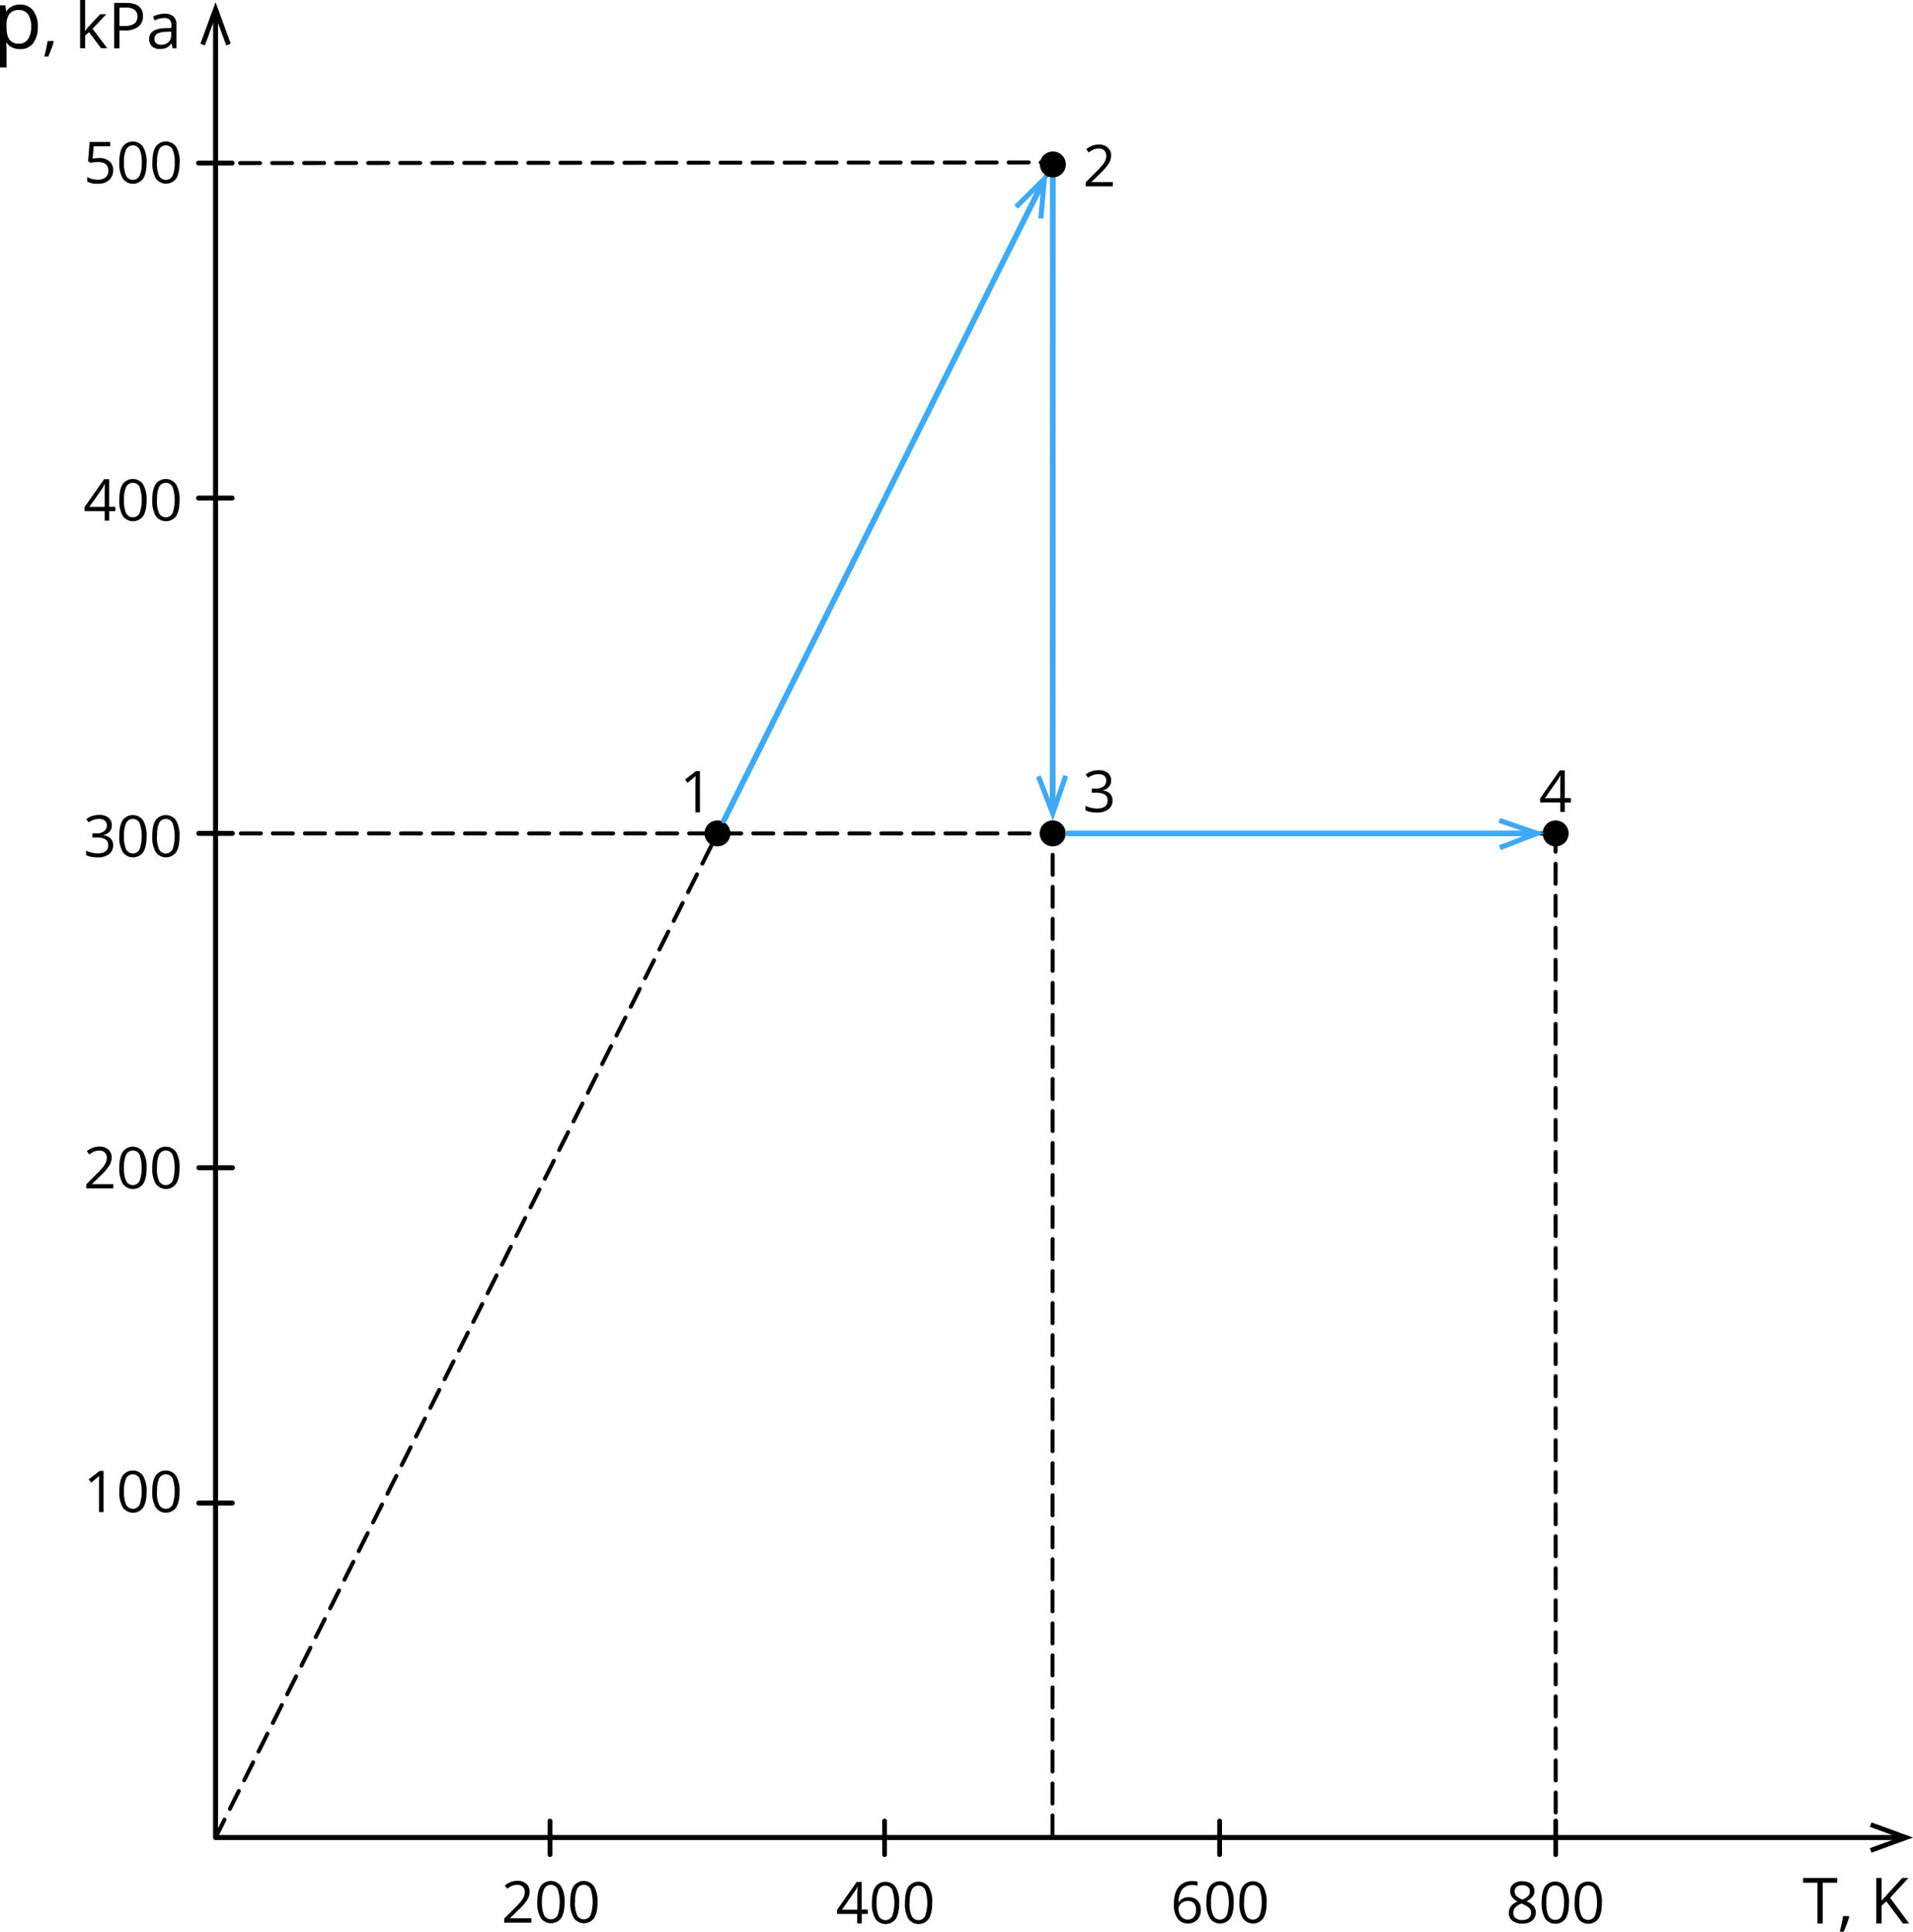 <svg xmlns="http://www.w3.org/2000/svg" width="761" height="768.49" viewBox="0 0 761 768.49">
  <defs>
    <style>
      .cls-1, .cls-2, .cls-4, .cls-5 {
        fill: none;
        stroke-linecap: round;
        stroke-linejoin: round;
      }

      .cls-1, .cls-2, .cls-4 {
        stroke: #000;
      }

      .cls-1 {
        stroke-width: 1.59px;
        stroke-dasharray: 7.96 4.78;
      }

      .cls-2 {
        stroke-width: 1.98px;
      }

      .cls-3, .cls-6 {
        fill-rule: evenodd;
      }

      .cls-4 {
        stroke-width: 1.9px;
      }

      .cls-5 {
        stroke: #3fa9f5;
        stroke-width: 2.27px;
      }

      .cls-6 {
        fill: #3fa9f5;
      }
    </style>
  </defs>
  <title>Ienerg_5 Asset 1</title>
  <g id="Layer_2" data-name="Layer 2">
    <g id="Layer_1-2" data-name="Layer 1">
      <polyline class="cls-1" points="418.69 730.23 418.82 64.61 92.34 64.87"/>
      <polyline class="cls-1" points="618.86 721.05 618.82 331.56 85.75 331.55"/>
      <line class="cls-2" x1="85.75" y1="731.03" x2="85.75" y2="5.74"/>
      <polygon class="cls-3" points="91.78 17.39 89.99 18.06 85.75 6.46 81.52 18.06 79.73 17.39 85.75 0.88 91.78 17.39"/>
      <line class="cls-2" x1="86" y1="731.03" x2="756.8" y2="731.03"/>
      <polygon class="cls-3" points="744.49 737.05 743.82 735.27 755.42 731.03 743.82 726.79 744.49 725.01 761 731.03 744.49 737.05"/>
      <line class="cls-2" x1="79" y1="198.15" x2="92.34" y2="198.15"/>
      <line class="cls-2" x1="79" y1="64.87" x2="92.34" y2="64.87"/>
      <line class="cls-4" x1="618.86" y1="737.82" x2="618.86" y2="724.48"/>
      <line class="cls-4" x1="485.17" y1="737.82" x2="485.17" y2="724.48"/>
      <line class="cls-4" x1="351.89" y1="737.82" x2="351.89" y2="724.48"/>
      <line class="cls-2" x1="79.13" y1="464.56" x2="92.47" y2="464.56"/>
      <path class="cls-3" d="M41.2,601.58H39.39V589.89q0-1.46.09-2.76-.24.24-.53.49t-2.67,2.19l-1-1.28,4.34-3.36H41.2v16.41Zm17.12-8.22q0,4.26-1.34,6.36a5,5,0,0,1-8.14,0,11.76,11.76,0,0,1-1.38-6.31q0-4.29,1.34-6.36a5,5,0,0,1,8.13.09,11.7,11.7,0,0,1,1.39,6.27Zm-9,0a12,12,0,0,0,.84,5.22,3,3,0,0,0,5.39,0,16.54,16.54,0,0,0,0-10.38,3,3,0,0,0-5.39,0,11.91,11.91,0,0,0-.84,5.2Zm22.11,0q0,4.26-1.34,6.36a5,5,0,0,1-8.14,0,11.76,11.76,0,0,1-1.38-6.31q0-4.29,1.34-6.36a5,5,0,0,1,8.13.09,11.7,11.7,0,0,1,1.39,6.27Zm-9,0a12,12,0,0,0,.84,5.22,3,3,0,0,0,5.39,0,16.54,16.54,0,0,0,0-10.38,3,3,0,0,0-5.39,0A11.91,11.91,0,0,0,62.49,593.36Z"/>
      <path class="cls-3" d="M211.37,764.89H200.58v-1.61l4.32-4.34a32.52,32.52,0,0,0,2.6-2.85,7.37,7.37,0,0,0,.94-1.66,4.82,4.82,0,0,0,.31-1.74,2.77,2.77,0,0,0-.8-2.08,3.06,3.06,0,0,0-2.21-.77,5.51,5.51,0,0,0-1.93.34,7.62,7.62,0,0,0-2,1.22l-1-1.27a7.57,7.57,0,0,1,4.94-1.88,5.23,5.23,0,0,1,3.63,1.18,4.07,4.07,0,0,1,1.31,3.18,6.13,6.13,0,0,1-.88,3.09,19.47,19.47,0,0,1-3.28,3.86l-3.59,3.52v.09h8.45v1.72Zm13.23-8.22q0,4.26-1.34,6.36a5,5,0,0,1-8.14,0,11.76,11.76,0,0,1-1.38-6.31q0-4.29,1.34-6.36a5,5,0,0,1,8.13.09,11.7,11.7,0,0,1,1.39,6.27Zm-9,0a12,12,0,0,0,.84,5.22,3,3,0,0,0,5.39,0,16.54,16.54,0,0,0,0-10.38,3,3,0,0,0-5.39,0,11.91,11.91,0,0,0-.84,5.2Zm22.11,0q0,4.26-1.34,6.36a5,5,0,0,1-8.14,0,11.76,11.76,0,0,1-1.38-6.31q0-4.29,1.34-6.36a5,5,0,0,1,8.13.09,11.7,11.7,0,0,1,1.39,6.27Zm-9,0a12,12,0,0,0,.84,5.22,3,3,0,0,0,5.39,0,16.54,16.54,0,0,0,0-10.38,3,3,0,0,0-5.39,0A11.91,11.91,0,0,0,228.78,756.66Z"/>
      <path class="cls-3" d="M345.26,761.43h-2.44v3.77H341v-3.77h-8v-1.63l7.79-11.11h2v11h2.44v1.7Zm-4.22-1.7v-5.45c0-1.07,0-2.28.11-3.62h-.09a17.22,17.22,0,0,1-1,1.78l-5.13,7.29ZM357.71,757q0,4.26-1.34,6.35a5,5,0,0,1-8.14,0,11.76,11.76,0,0,1-1.38-6.31q0-4.29,1.34-6.36a5,5,0,0,1,8.13.09,11.7,11.7,0,0,1,1.39,6.27Zm-9,0a12,12,0,0,0,.84,5.22,3,3,0,0,0,5.39,0,16.54,16.54,0,0,0,0-10.38,3,3,0,0,0-5.39,0,11.91,11.91,0,0,0-.84,5.2Zm22.11,0q0,4.26-1.34,6.35a5,5,0,0,1-8.14,0A11.76,11.76,0,0,1,360,757q0-4.29,1.34-6.36a5,5,0,0,1,8.13.09,11.7,11.7,0,0,1,1.39,6.27Zm-9,0a12,12,0,0,0,.84,5.22,3,3,0,0,0,5.39,0,16.54,16.54,0,0,0,0-10.38,3,3,0,0,0-5.39,0A11.91,11.91,0,0,0,361.89,757Z"/>
      <path class="cls-3" d="M466.94,758q0-4.84,1.88-7.23a6.64,6.64,0,0,1,5.56-2.4,7.43,7.43,0,0,1,2,.21v1.61a6.39,6.39,0,0,0-2-.28,5,5,0,0,0-4,1.64,8.38,8.38,0,0,0-1.53,5.16H469a4.3,4.3,0,0,1,3.91-1.93,4.58,4.58,0,0,1,3.49,1.34,5,5,0,0,1,1.28,3.63,5.6,5.6,0,0,1-1.4,4,5,5,0,0,1-3.78,1.47,4.85,4.85,0,0,1-4-1.92,8.46,8.46,0,0,1-1.49-5.32Zm5.51,5.65a3.11,3.11,0,0,0,2.47-1,4.27,4.27,0,0,0,.88-2.9,3.74,3.74,0,0,0-.82-2.56,3.08,3.08,0,0,0-2.45-.93,4.14,4.14,0,0,0-1.85.41,3.45,3.45,0,0,0-1.34,1.15,2.68,2.68,0,0,0-.5,1.52,5.2,5.2,0,0,0,.45,2.16,3.8,3.8,0,0,0,1.28,1.59,3.19,3.19,0,0,0,1.88.58Zm18.32-6.87q0,4.26-1.34,6.36a5,5,0,0,1-8.14,0,11.76,11.76,0,0,1-1.38-6.31q0-4.29,1.34-6.36a5,5,0,0,1,8.13.09,11.7,11.7,0,0,1,1.39,6.27Zm-9,0a12,12,0,0,0,.84,5.22,3,3,0,0,0,5.39,0,16.54,16.54,0,0,0,0-10.38,3,3,0,0,0-5.39,0,11.91,11.91,0,0,0-.84,5.2Zm22.11,0q0,4.26-1.34,6.36a5,5,0,0,1-8.14,0,11.76,11.76,0,0,1-1.38-6.31q0-4.29,1.34-6.36a5,5,0,0,1,8.13.09,11.7,11.7,0,0,1,1.39,6.27Zm-9,0a12,12,0,0,0,.84,5.22,3,3,0,0,0,5.39,0,16.54,16.54,0,0,0,0-10.38,3,3,0,0,0-5.39,0A11.91,11.91,0,0,0,494.95,756.78Z"/>
      <path class="cls-3" d="M605.55,748.45a5.59,5.59,0,0,1,3.56,1,3.49,3.49,0,0,1,1.31,2.88,3.59,3.59,0,0,1-.75,2.21,6.67,6.67,0,0,1-2.4,1.82,8.08,8.08,0,0,1,2.84,2,3.78,3.78,0,0,1,.84,2.43,4.08,4.08,0,0,1-1.42,3.26,5.82,5.82,0,0,1-3.91,1.22,6.26,6.26,0,0,1-4-1.15,4,4,0,0,1-1.41-3.26q0-2.82,3.44-4.39a6.38,6.38,0,0,1-2.23-1.89,4,4,0,0,1-.67-2.27,3.45,3.45,0,0,1,1.32-2.84,5.46,5.46,0,0,1,3.53-1.06ZM602,761a2.54,2.54,0,0,0,.94,2.1,4.1,4.1,0,0,0,2.63.75,3.93,3.93,0,0,0,2.61-.79,2.68,2.68,0,0,0,.93-2.16,2.62,2.62,0,0,0-.88-1.94,8.9,8.9,0,0,0-3.05-1.65,6.62,6.62,0,0,0-2.43,1.59A3.09,3.09,0,0,0,602,761Zm3.53-11a3.31,3.31,0,0,0-2.2.67,2.22,2.22,0,0,0-.8,1.79,2.57,2.57,0,0,0,.66,1.77,6.9,6.9,0,0,0,2.45,1.48,6.12,6.12,0,0,0,2.28-1.45,2.69,2.69,0,0,0,.67-1.81,2.21,2.21,0,0,0-.81-1.8,3.44,3.44,0,0,0-2.24-.67Zm18.61,6.9q0,4.26-1.34,6.35a5,5,0,0,1-8.14,0,11.76,11.76,0,0,1-1.38-6.31q0-4.29,1.34-6.36a5,5,0,0,1,8.13.09,11.7,11.7,0,0,1,1.39,6.27Zm-9,0a12,12,0,0,0,.84,5.22,3,3,0,0,0,5.39,0,16.54,16.54,0,0,0,0-10.38,3,3,0,0,0-5.39,0,11.91,11.91,0,0,0-.84,5.2Zm22.11,0q0,4.26-1.34,6.35a5,5,0,0,1-8.14,0,11.76,11.76,0,0,1-1.38-6.31q0-4.29,1.34-6.36a5,5,0,0,1,8.13.09,11.7,11.7,0,0,1,1.39,6.27Zm-9,0a12,12,0,0,0,.84,5.22,3,3,0,0,0,5.39,0,16.54,16.54,0,0,0,0-10.38,3,3,0,0,0-5.39,0A11.91,11.91,0,0,0,628.31,756.86Z"/>
      <line class="cls-2" x1="79.08" y1="597.96" x2="92.42" y2="597.96"/>
      <line class="cls-4" x1="218.79" y1="737.82" x2="218.79" y2="724.48"/>
      <path class="cls-3" d="M8,19.55a7.43,7.43,0,0,1-3.06-.62A5.77,5.77,0,0,1,2.59,17H2.41a23.37,23.37,0,0,1,.19,2.84v7H0V2.11H2.11l.36,2.34h.12a6,6,0,0,1,2.33-2,7.07,7.07,0,0,1,3-.62,6.34,6.34,0,0,1,5.26,2.33,10.26,10.26,0,0,1,1.85,6.53,10.21,10.21,0,0,1-1.88,6.56A6.35,6.35,0,0,1,8,19.55ZM7.59,4A4.6,4.6,0,0,0,3.8,5.45a7.48,7.48,0,0,0-1.21,4.63v.58q0,3.61,1.21,5.16a4.57,4.57,0,0,0,3.86,1.56,4,4,0,0,0,3.48-1.8,8.53,8.53,0,0,0,1.26-5,8.21,8.21,0,0,0-1.26-4.91A4.14,4.14,0,0,0,7.59,4Zm13.6,12.29.19.28a30.16,30.16,0,0,1-.93,2.88c-.4,1.09-.82,2.11-1.26,3.05H17.64q.33-1.29.74-3.18c.27-1.26.46-2.27.56-3Zm12.68-4a24,24,0,0,1,1.62-2l4.37-4.63H42.3l-5.49,5.77,5.87,7.77H40.2l-4.78-6.4-1.55,1.33v5.07h-2V0h2V10.2c0,.45,0,1.15-.1,2.1Zm23-5.87A5.06,5.06,0,0,1,55,10.64a8.49,8.49,0,0,1-5.36,1.48H47.53v7.11h-2.1V1.16h4.68q6.77,0,6.77,5.26Zm-9.35,3.9h1.89a7,7,0,0,0,4-.9,3.32,3.32,0,0,0,1.25-2.89,3.13,3.13,0,0,0-1.17-2.67A6.13,6.13,0,0,0,49.88,3H47.53v7.34Zm21.15,8.91-.41-1.93h-.1a5.75,5.75,0,0,1-2,1.73,6.19,6.19,0,0,1-2.51.45,4.53,4.53,0,0,1-3.16-1,3.81,3.81,0,0,1-1.14-3q0-4.11,6.56-4.3l2.3-.08v-.84a3.43,3.43,0,0,0-.68-2.35,2.83,2.83,0,0,0-2.19-.76,8.93,8.93,0,0,0-3.83,1l-.63-1.57A9.66,9.66,0,0,1,63,5.77a9.49,9.49,0,0,1,2.39-.31A5.16,5.16,0,0,1,69,6.54,4.48,4.48,0,0,1,70.2,10v9.24ZM64,17.79a4.15,4.15,0,0,0,3-1,3.88,3.88,0,0,0,1.1-2.94V12.57l-2.05.09a7.4,7.4,0,0,0-3.53.76,2.29,2.29,0,0,0-1.08,2.09,2.1,2.1,0,0,0,.67,1.69A2.78,2.78,0,0,0,64,17.79Z"/>
      <path class="cls-3" d="M725.11,765.22H723V749h-5.73v-1.88h13.57V749h-5.73v16.24Zm34.36,0H757l-6.6-8.79-1.9,1.69v7.1h-2.11V747.11h2.11v9l8.21-9h2.49L751.91,755l7.56,10.24Zm-24.05-2.94.19.28a30.15,30.15,0,0,1-.93,2.88c-.4,1.1-.82,2.11-1.26,3.05h-1.55q.33-1.29.74-3.18c.27-1.26.46-2.27.56-3Z"/>
      <line class="cls-2" x1="79.08" y1="331.55" x2="92.42" y2="331.55"/>
      <path class="cls-3" d="M280.25,331.55a5.16,5.16,0,1,0,5.16-5.16,5.16,5.16,0,0,0-5.16,5.16Z"/>
      <path class="cls-3" d="M278.44,323.18h-1.82V311.48q0-1.46.09-2.76-.24.24-.53.49t-2.67,2.19l-1-1.28,4.34-3.36h1.57Z"/>
      <path class="cls-3" d="M45.09,472.78H34.3v-1.6l4.32-4.34A32.52,32.52,0,0,0,41.23,464a7.37,7.37,0,0,0,.94-1.66,4.82,4.82,0,0,0,.31-1.74,2.77,2.77,0,0,0-.8-2.08,3.06,3.06,0,0,0-2.21-.77,5.51,5.51,0,0,0-1.93.34,7.62,7.62,0,0,0-2,1.22l-1-1.27a7.57,7.57,0,0,1,4.94-1.88,5.23,5.23,0,0,1,3.63,1.18,4.07,4.07,0,0,1,1.31,3.18,6.13,6.13,0,0,1-.88,3.09,19.47,19.47,0,0,1-3.28,3.86L36.64,471v.09h8.45v1.72Zm13.23-8.22q0,4.26-1.34,6.35a5,5,0,0,1-8.14,0,11.76,11.76,0,0,1-1.38-6.31q0-4.29,1.34-6.36a5,5,0,0,1,8.13.09,11.7,11.7,0,0,1,1.39,6.27Zm-9,0a12,12,0,0,0,.84,5.22,3,3,0,0,0,5.39,0,16.54,16.54,0,0,0,0-10.38,3,3,0,0,0-5.39,0,11.91,11.91,0,0,0-.84,5.2Zm22.11,0q0,4.26-1.34,6.35a5,5,0,0,1-8.14,0,11.76,11.76,0,0,1-1.38-6.31q0-4.29,1.34-6.36a5,5,0,0,1,8.13.09,11.7,11.7,0,0,1,1.39,6.27Zm-9,0a12,12,0,0,0,.84,5.22,3,3,0,0,0,5.39,0,16.54,16.54,0,0,0,0-10.38,3,3,0,0,0-5.39,0A11.91,11.91,0,0,0,62.49,464.55Z"/>
      <path class="cls-3" d="M44.47,328.31a3.72,3.72,0,0,1-.88,2.57,4.38,4.38,0,0,1-2.5,1.33v.09A4.69,4.69,0,0,1,44,333.56a3.71,3.71,0,0,1,1,2.65,4.29,4.29,0,0,1-1.63,3.61,7.39,7.39,0,0,1-4.62,1.26,13.5,13.5,0,0,1-2.39-.2,8.26,8.26,0,0,1-2.1-.69v-1.77a10.79,10.79,0,0,0,4.56,1.08q4.25,0,4.25-3.33,0-3-4.69-3H36.74v-1.61h1.64a4.94,4.94,0,0,0,3-.85,2.78,2.78,0,0,0,1.13-2.35,2.31,2.31,0,0,0-.83-1.88,3.41,3.41,0,0,0-2.24-.69,6.88,6.88,0,0,0-2,.29,9.25,9.25,0,0,0-2.18,1.08l-.94-1.26a7.93,7.93,0,0,1,2.33-1.24,8.48,8.48,0,0,1,2.78-.45,5.69,5.69,0,0,1,3.72,1.09,3.69,3.69,0,0,1,1.32,3Zm13.85,4.32q0,4.26-1.34,6.35a5,5,0,0,1-8.14,0,11.76,11.76,0,0,1-1.38-6.31q0-4.29,1.34-6.36a5,5,0,0,1,8.13.09,11.7,11.7,0,0,1,1.39,6.27Zm-9,0a12,12,0,0,0,.84,5.22,3,3,0,0,0,5.39,0,16.54,16.54,0,0,0,0-10.38,3,3,0,0,0-5.39,0,11.91,11.91,0,0,0-.84,5.2Zm22.11,0q0,4.26-1.34,6.35a5,5,0,0,1-8.14,0,11.76,11.76,0,0,1-1.38-6.31q0-4.29,1.34-6.36a5,5,0,0,1,8.13.09,11.7,11.7,0,0,1,1.39,6.27Zm-9,0a12,12,0,0,0,.84,5.22,3,3,0,0,0,5.39,0,16.54,16.54,0,0,0,0-10.38,3,3,0,0,0-5.39,0A11.91,11.91,0,0,0,62.49,332.63Z"/>
      <path class="cls-3" d="M45.86,203.36H43.43v3.77H41.64v-3.77h-8v-1.63l7.79-11.1h2v11h2.44v1.7Zm-4.22-1.7v-5.45c0-1.07,0-2.28.11-3.62h-.09a17.21,17.21,0,0,1-1,1.78l-5.13,7.29Zm16.68-2.75q0,4.26-1.34,6.36a5,5,0,0,1-8.14,0,11.76,11.76,0,0,1-1.38-6.31q0-4.29,1.34-6.36a5,5,0,0,1,8.13.09,11.7,11.7,0,0,1,1.39,6.27Zm-9,0a12,12,0,0,0,.84,5.22,3,3,0,0,0,5.39,0,16.54,16.54,0,0,0,0-10.38,3,3,0,0,0-5.39,0,11.91,11.91,0,0,0-.84,5.2Zm22.11,0q0,4.26-1.34,6.36a5,5,0,0,1-8.14,0,11.76,11.76,0,0,1-1.38-6.31q0-4.29,1.34-6.36a5,5,0,0,1,8.13.09,11.7,11.7,0,0,1,1.39,6.27Zm-9,0a12,12,0,0,0,.84,5.22,3,3,0,0,0,5.39,0,16.54,16.54,0,0,0,0-10.38,3,3,0,0,0-5.39,0A11.91,11.91,0,0,0,62.49,198.9Z"/>
      <path class="cls-3" d="M39.43,62.86a6,6,0,0,1,4.08,1.29A4.4,4.4,0,0,1,45,67.66a5.09,5.09,0,0,1-1.62,4,6.49,6.49,0,0,1-4.47,1.45,8.21,8.21,0,0,1-4.23-.89v-1.8a6.46,6.46,0,0,0,2,.79,9.61,9.61,0,0,0,2.3.29A4.59,4.59,0,0,0,42,70.57a3.33,3.33,0,0,0,1.1-2.69q0-3.43-4.21-3.43a16.63,16.63,0,0,0-2.85.33l-1-.62.62-7.68h8.16v1.72H37.28l-.42,4.92a13.08,13.08,0,0,1,2.57-.26Zm18.89,1.8q0,4.26-1.34,6.36a5,5,0,0,1-8.14,0,11.76,11.76,0,0,1-1.38-6.31q0-4.29,1.34-6.36a5,5,0,0,1,8.13.09,11.7,11.7,0,0,1,1.39,6.27Zm-9,0a12,12,0,0,0,.84,5.22,3,3,0,0,0,5.39,0,12.17,12.17,0,0,0,.84-5.19,12.09,12.09,0,0,0-.84-5.18,3,3,0,0,0-5.39,0,11.91,11.91,0,0,0-.84,5.2Zm22.11,0q0,4.26-1.34,6.36A5,5,0,0,1,62,71a11.76,11.76,0,0,1-1.38-6.31q0-4.29,1.34-6.36a5,5,0,0,1,8.13.09,11.7,11.7,0,0,1,1.39,6.27Zm-9,0a12,12,0,0,0,.84,5.22,3,3,0,0,0,5.39,0,12.17,12.17,0,0,0,.84-5.19,12.09,12.09,0,0,0-.84-5.18,3,3,0,0,0-5.39,0A11.91,11.91,0,0,0,62.49,64.65Z"/>
      <line class="cls-1" x1="85.75" y1="731.03" x2="418.82" y2="64.61"/>
      <path class="cls-3" d="M423.92,331.55a5.16,5.16,0,1,1-5.16-5.16,5.16,5.16,0,0,1,5.16,5.16Z"/>
      <path class="cls-3" d="M624,331.56a5.16,5.16,0,1,1-5.16-5.16,5.16,5.16,0,0,1,5.16,5.16Z"/>
      <line class="cls-5" x1="287.97" y1="326.41" x2="414.73" y2="72.77"/>
      <polygon class="cls-6" points="415.04 87.03 413.03 86.86 414.2 73.83 404.9 83.04 403.49 81.59 416.71 68.48 415.04 87.03"/>
      <line class="cls-5" x1="418.82" y1="70.39" x2="418.77" y2="322.56"/>
      <polygon class="cls-6" points="412.14 309.2 414.02 308.46 418.74 320.67 423 308.29 424.91 308.97 418.85 326.58 412.14 309.2"/>
      <line class="cls-5" x1="424.88" y1="331.55" x2="609.98" y2="331.55"/>
      <polygon class="cls-6" points="597.01 338.19 596.26 336.31 608.47 331.59 596.09 327.33 596.76 325.43 614.38 331.47 597.01 338.19"/>
      <path class="cls-3" d="M424,65.42a5.16,5.16,0,1,1-5.16-5.16A5.16,5.16,0,0,1,424,65.42Z"/>
      <path class="cls-3" d="M442.68,74.14H431.89V72.53l4.32-4.34a32.52,32.52,0,0,0,2.6-2.85,7.37,7.37,0,0,0,.94-1.66,4.82,4.82,0,0,0,.31-1.74,2.77,2.77,0,0,0-.8-2.08,3.06,3.06,0,0,0-2.21-.77,5.51,5.51,0,0,0-1.93.34,7.62,7.62,0,0,0-2,1.22l-1-1.27A7.57,7.57,0,0,1,437,57.5a5.23,5.23,0,0,1,3.63,1.18A4.07,4.07,0,0,1,442,61.86a6.13,6.13,0,0,1-.88,3.09,19.47,19.47,0,0,1-3.28,3.86l-3.59,3.52v.09h8.45Z"/>
      <path class="cls-3" d="M442,310.48a3.72,3.72,0,0,1-.88,2.57,4.38,4.38,0,0,1-2.5,1.33v.09a4.69,4.69,0,0,1,2.93,1.26,3.71,3.71,0,0,1,1,2.65,4.29,4.29,0,0,1-1.63,3.61,7.39,7.39,0,0,1-4.62,1.26,13.5,13.5,0,0,1-2.39-.2,8.27,8.27,0,0,1-2.1-.69v-1.77a10.79,10.79,0,0,0,4.56,1.08q4.25,0,4.25-3.33,0-3-4.69-3h-1.62v-1.61h1.64a4.94,4.94,0,0,0,3-.85,2.78,2.78,0,0,0,1.13-2.35,2.31,2.31,0,0,0-.83-1.88A3.41,3.41,0,0,0,437,308a6.88,6.88,0,0,0-2,.29,9.25,9.25,0,0,0-2.18,1.08l-.94-1.26a7.93,7.93,0,0,1,2.33-1.24,8.48,8.48,0,0,1,2.78-.45,5.69,5.69,0,0,1,3.72,1.09A3.69,3.69,0,0,1,442,310.48Z"/>
      <path class="cls-3" d="M624.9,319.26h-2.44V323h-1.79v-3.77h-8v-1.63l7.79-11.11h2v11h2.44v1.7Zm-4.22-1.7V312.1c0-1.07,0-2.28.11-3.62h-.09a17.24,17.24,0,0,1-1,1.78l-5.13,7.29Z"/>
    </g>
  </g>
</svg>
